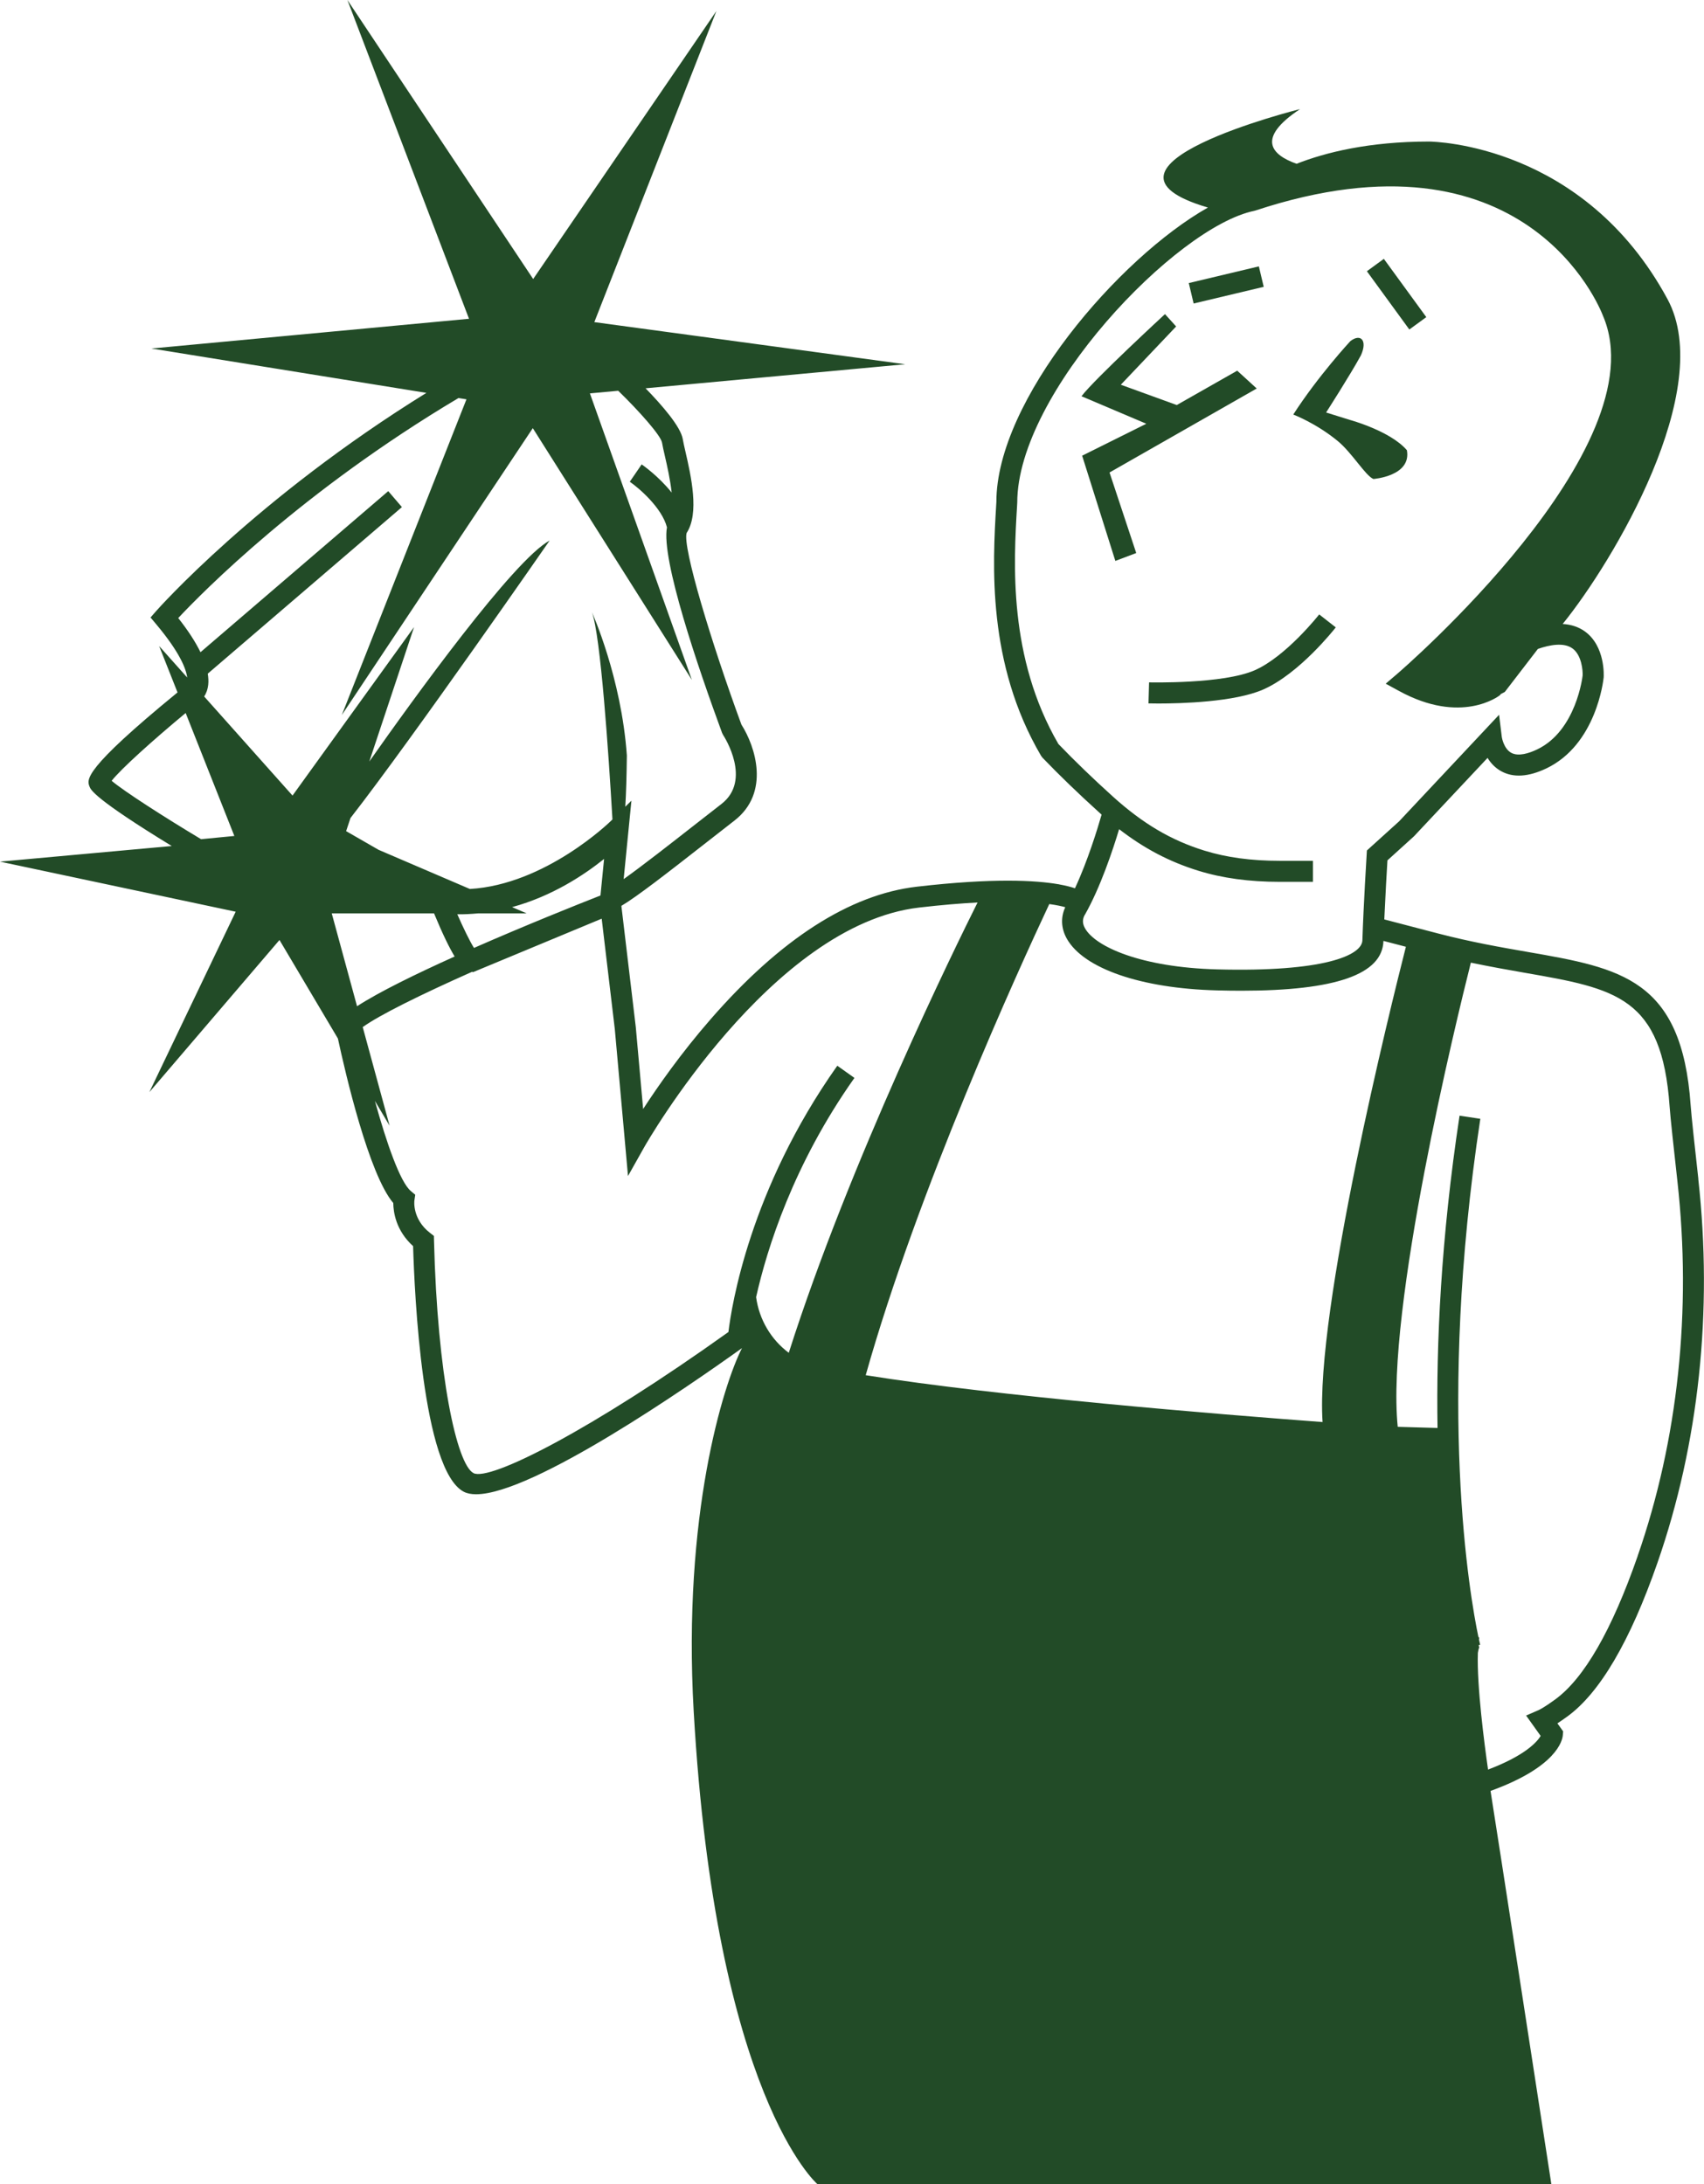<svg width="323" height="414" viewBox="0 0 323 414" fill="none" xmlns="http://www.w3.org/2000/svg">
<g clip-path="url(#clip0_96_1543)">
<path d="M321.93 223.462C321.265 217.512 320.61 211.529 320.47 209.493C318.804 185.52 307.195 183.5 289.631 180.441C284.581 179.564 278.86 178.568 272.598 176.933L262.4 174.269C262.605 169.662 262.881 164.924 262.995 163.073L268.013 158.525L281.974 143.652C282.542 144.589 283.37 145.526 284.565 146.181C286.857 147.442 289.734 147.258 293.119 145.645C302.587 141.119 303.923 128.969 303.983 128.385C303.999 128.141 304.318 122.478 300.408 119.673C299.224 118.823 297.813 118.368 296.212 118.266C305.735 106.533 325.315 73.794 316.084 56.702C300.214 27.33 271.879 26.859 270.922 26.827C259.474 26.827 251.244 28.895 245.772 31.044C241.019 29.355 238.039 26.253 246.421 20.677C246.421 20.677 202.67 31.608 228.966 39.339C212.035 48.906 188.859 75.873 188.865 95.153L188.832 95.727C188.167 106.945 187.053 125.726 197.333 143.246L197.614 143.62C200.82 146.955 204.422 150.431 208.315 153.955C208.483 154.107 208.65 154.259 208.812 154.405C208.082 156.949 206.201 163.132 203.762 168.368C203.102 168.14 202.107 167.864 200.696 167.615L200.707 167.588L200.62 167.599C196.365 166.863 188.308 166.381 173.789 168.065C161.087 169.537 147.941 177.983 134.715 193.17C129.048 199.672 124.652 205.979 121.91 210.202L120.515 194.669L117.784 171.697C120.645 170.014 126.198 165.709 133.947 159.646C135.813 158.184 137.602 156.782 139.187 155.558C146.081 150.23 143.15 141.438 140.539 137.339C134.861 121.893 129.324 103.626 130.156 101.016C132.606 97.275 130.989 90.237 129.924 85.581C129.702 84.622 129.518 83.805 129.421 83.226C129.032 80.892 125.533 76.848 122.37 73.599L171.588 69.041L112.658 61.055L135.791 2.095L101.065 52.885L65.852 0L88.903 60.421L28.692 66.057L80.825 74.466C48.516 94.465 29.855 115.532 29.66 115.753L28.535 117.037L29.633 118.347C34.137 123.723 35.278 126.809 35.484 128.412L30.168 122.451L33.651 131.243C15.709 145.926 16.439 147.767 16.98 149.115C17.212 149.7 17.899 151.4 32.558 160.355L-0.005 163.316L44.676 172.807L28.314 207.003L52.977 178.167L64.051 196.84C65.5 203.559 69.923 222.574 74.547 228.02C74.563 229.747 75.044 233.245 78.305 236.19C78.564 245.064 80.057 278.675 87.919 282.751C88.541 283.071 89.325 283.222 90.244 283.222C101 283.222 130.535 262.763 140.647 255.518C137.089 262.47 129.367 287.229 131.492 324.375C135.672 397.438 154.949 413.989 154.949 413.989H294.065C294.065 413.989 283.245 343.73 282.537 339.453C295.087 334.916 296.164 329.887 296.239 328.89L296.299 328.165L295.212 326.644C295.774 326.281 296.401 325.848 297.094 325.344C303.258 320.867 309.006 311.067 314.176 296.216C322.027 273.661 324.704 248.496 321.914 223.445L321.93 223.462ZM205.638 173.397C208.585 168.211 210.943 161.113 212.133 157.161C216.918 160.858 221.682 163.343 227.127 165.033C231.718 166.451 236.774 167.144 242.576 167.144H248.876V163.159H242.576C237.174 163.159 232.502 162.526 228.301 161.227C221.985 159.272 216.637 156.116 210.959 150.988C207.201 147.594 203.724 144.242 200.626 141.021C191.087 124.6 192.147 106.679 192.785 95.954L192.823 95.261C192.823 74.525 222.904 43.01 237.753 39.962L237.974 39.902C289.15 22.999 303.242 58.256 303.847 59.847C314.619 84.893 265.368 127.28 264.865 127.708L262.665 129.587L265.206 130.973C276.929 137.377 284.024 132.001 284.321 131.768L284.489 131.546C284.916 131.341 285.186 131.178 285.246 131.146L291.513 122.998C293.784 122.207 296.423 121.731 298.056 122.895C299.808 124.145 300.046 127.096 299.992 128.043C299.981 128.146 298.813 138.493 291.378 142.044C289.896 142.754 287.842 143.436 286.473 142.694C285.013 141.904 284.673 139.711 284.673 139.7L284.159 135.477L265.206 155.677L259.101 161.199L259.053 162.012C259.047 162.104 258.463 171.475 258.247 178.232C258.155 181.102 250.877 184.269 230.712 183.738C216.307 183.359 207.634 179.445 205.676 175.964C205.162 175.054 205.146 174.242 205.627 173.392L205.638 173.397ZM201.923 171.957C201.031 173.879 201.128 175.98 202.221 177.924C205.411 183.587 216.296 187.344 230.62 187.718C232.232 187.761 233.773 187.783 235.26 187.783C253.191 187.783 262.032 184.686 262.237 178.357C262.237 178.351 262.237 178.346 262.237 178.34L266.493 179.45C263.627 190.712 249.276 248.448 250.698 269.536C230.745 268.047 189.2 264.674 164.099 260.656C173.973 225.584 192.99 183.928 198.895 171.356C200.312 171.551 201.291 171.773 201.918 171.952L201.923 171.957ZM62.888 173.121H82.274C83.945 177.155 85.21 179.699 86.178 181.297C78.797 184.621 71.843 188.021 67.679 190.723L62.883 173.121H62.888ZM86.686 173.295C88.027 173.311 89.331 173.24 90.612 173.121H99.832L97.069 171.936C104.731 169.846 110.809 165.769 114.507 162.802L113.821 169.732C109.354 171.486 99.594 175.39 89.844 179.672C89.044 178.389 87.833 175.91 86.686 173.3V173.295ZM39.383 127.686L76.185 96.117L73.595 93.09L38.004 123.62C37.047 121.666 35.657 119.511 33.786 117.145C38.447 112.169 57.276 93.068 86.908 75.445L88.417 75.689L64.786 135.537L100.994 81.152L131.146 128.866L111.82 74.563L117.189 74.065C121.218 77.985 125.225 82.516 125.484 83.87C125.593 84.509 125.793 85.407 126.036 86.463C126.431 88.174 127.042 90.865 127.318 93.366C124.836 90.248 121.824 88.158 121.629 88.022L119.379 91.309C121.056 92.462 125.452 96.198 126.425 99.95C125.29 106.008 132.341 126.592 136.872 138.915L137.078 139.321C137.305 139.668 142.577 147.886 136.748 152.391C135.158 153.62 133.358 155.027 131.487 156.495C127.172 159.873 121.726 164.134 118.217 166.63L119.688 151.763L118.525 152.91C118.687 150.344 118.774 147.253 118.823 143.192C117.784 128.379 112.204 116.035 112.204 116.035C113.848 120.518 115.351 142.629 116.092 155.314L115.767 155.634C115.632 155.769 103.411 167.669 89.066 168.498L71.762 161.075L65.608 157.534L66.436 155.049C78.278 139.846 104.185 102.456 104.185 102.456C97.355 106.138 78.343 132.483 69.999 144.345L78.483 118.861L55.448 150.794L38.706 132.017C39.031 131.514 39.355 130.788 39.469 129.781C39.545 129.126 39.496 128.417 39.383 127.675V127.686ZM35.192 135.141L44.422 158.449L38.117 159.061C31.055 154.827 23.468 149.949 21.165 147.994C22.906 145.758 29.071 140.225 35.197 135.141H35.192ZM89.758 279.216C86.573 277.565 82.901 260.651 82.269 235.199L82.247 234.257L81.501 233.678C78.148 231.068 78.532 227.674 78.548 227.555L78.71 226.456L77.862 225.741C75.828 224.019 73.26 216.591 71.064 208.67L73.849 213.37L68.755 194.675C71.93 192.39 79.76 188.519 89.471 184.204L89.709 184.247L114.053 174.128L116.541 195.075L119.039 222.904L122.181 217.322C122.418 216.905 146.152 175.276 174.227 172.017C178.488 171.524 182.154 171.221 185.301 171.059C181.289 179.071 161.043 220.219 149.515 256.412C146.168 253.921 143.902 250.126 143.323 245.86C145.384 236.688 150.364 220.7 161.963 204.307L158.713 202C142.091 225.492 138.651 247.652 138.078 252.47C112.123 271.035 92.845 280.813 89.747 279.216H89.758ZM310.434 294.917C305.54 308.983 300.268 318.138 294.774 322.128C292.941 323.46 292 323.985 291.535 324.186L289.28 325.165L292.038 329.031C291.367 330.146 289.145 332.724 282.066 335.409C281.374 330.58 279.92 319.551 280.136 313.292C280.201 312.865 280.282 312.502 280.39 312.231L280.277 311.82L280.569 311.744C280.558 311.711 280.477 311.37 280.347 310.769L280.385 310.434L280.228 310.233C278.649 302.67 272.295 266.801 280.601 212.059L276.664 211.464C273.128 234.777 272.225 254.755 272.49 270.656C270.938 270.613 268.564 270.543 264.947 270.44C262.675 248.139 276.053 193.392 278.806 182.461C282.412 183.213 285.814 183.825 288.934 184.366C306.313 187.393 315.035 188.914 316.484 209.769C316.63 211.881 317.269 217.658 317.961 223.906C320.686 248.366 318.08 272.925 310.423 294.922L310.434 294.917Z" fill="#224B27"/>
<path d="M262.314 49.063L259.099 51.411L267.145 62.455L270.361 60.107L262.314 49.063Z" fill="#224B27"/>
<path d="M238.622 50.49L225.338 53.652L226.258 57.528L239.542 54.367L238.622 50.49Z" fill="#224B27"/>
<path d="M260.323 90.789C260.323 90.789 267.59 90.269 266.682 85.332C263.562 81.688 255.954 79.614 255.954 79.614L251.368 78.185C251.368 78.185 255.948 71.055 257.96 67.362C259.274 64.487 257.89 63.145 255.954 64.671C255.954 64.671 249.816 71.298 245.144 78.575C245.144 78.575 249.459 80.194 253.612 83.626C256.278 85.83 258.803 90.128 260.328 90.789H260.323Z" fill="#224B27"/>
<path d="M238.217 73.637L234.519 70.259L223.06 76.772L212.457 72.922L222.942 61.878L220.827 59.539C220.827 59.539 207.466 71.856 205 75.104L217.285 80.318L205.124 86.371L211.418 106.317L215.377 104.822L210.315 89.555L238.217 73.637Z" fill="#224B27"/>
<path d="M250.06 116.457C250 116.538 243.809 124.405 237.85 127.036C231.848 129.679 217.956 129.337 217.81 129.337L217.702 133.322C217.826 133.322 218.513 133.344 219.594 133.344C223.823 133.344 234.021 133.079 239.456 130.686C246.323 127.659 252.92 119.273 253.201 118.915L250.065 116.463L250.06 116.457Z" fill="#224B27"/>
<path d="M280.39 312.237C280.428 312.139 280.444 312.09 280.471 312.015C280.428 312.139 280.39 312.237 280.39 312.237Z" fill="#224B27"/>
<path d="M280.471 312.015C280.536 311.841 280.611 311.636 280.649 311.527C280.622 311.598 280.563 311.766 280.471 312.015Z" fill="#224B27"/>
<path d="M280.649 311.527C280.676 311.457 280.682 311.441 280.649 311.527V311.527Z" fill="#224B27"/>
</g>
<defs>
<clipPath id="clip0_96_1543">
<rect width="323" height="414" fill="white"/>
</clipPath>
</defs>
</svg>
